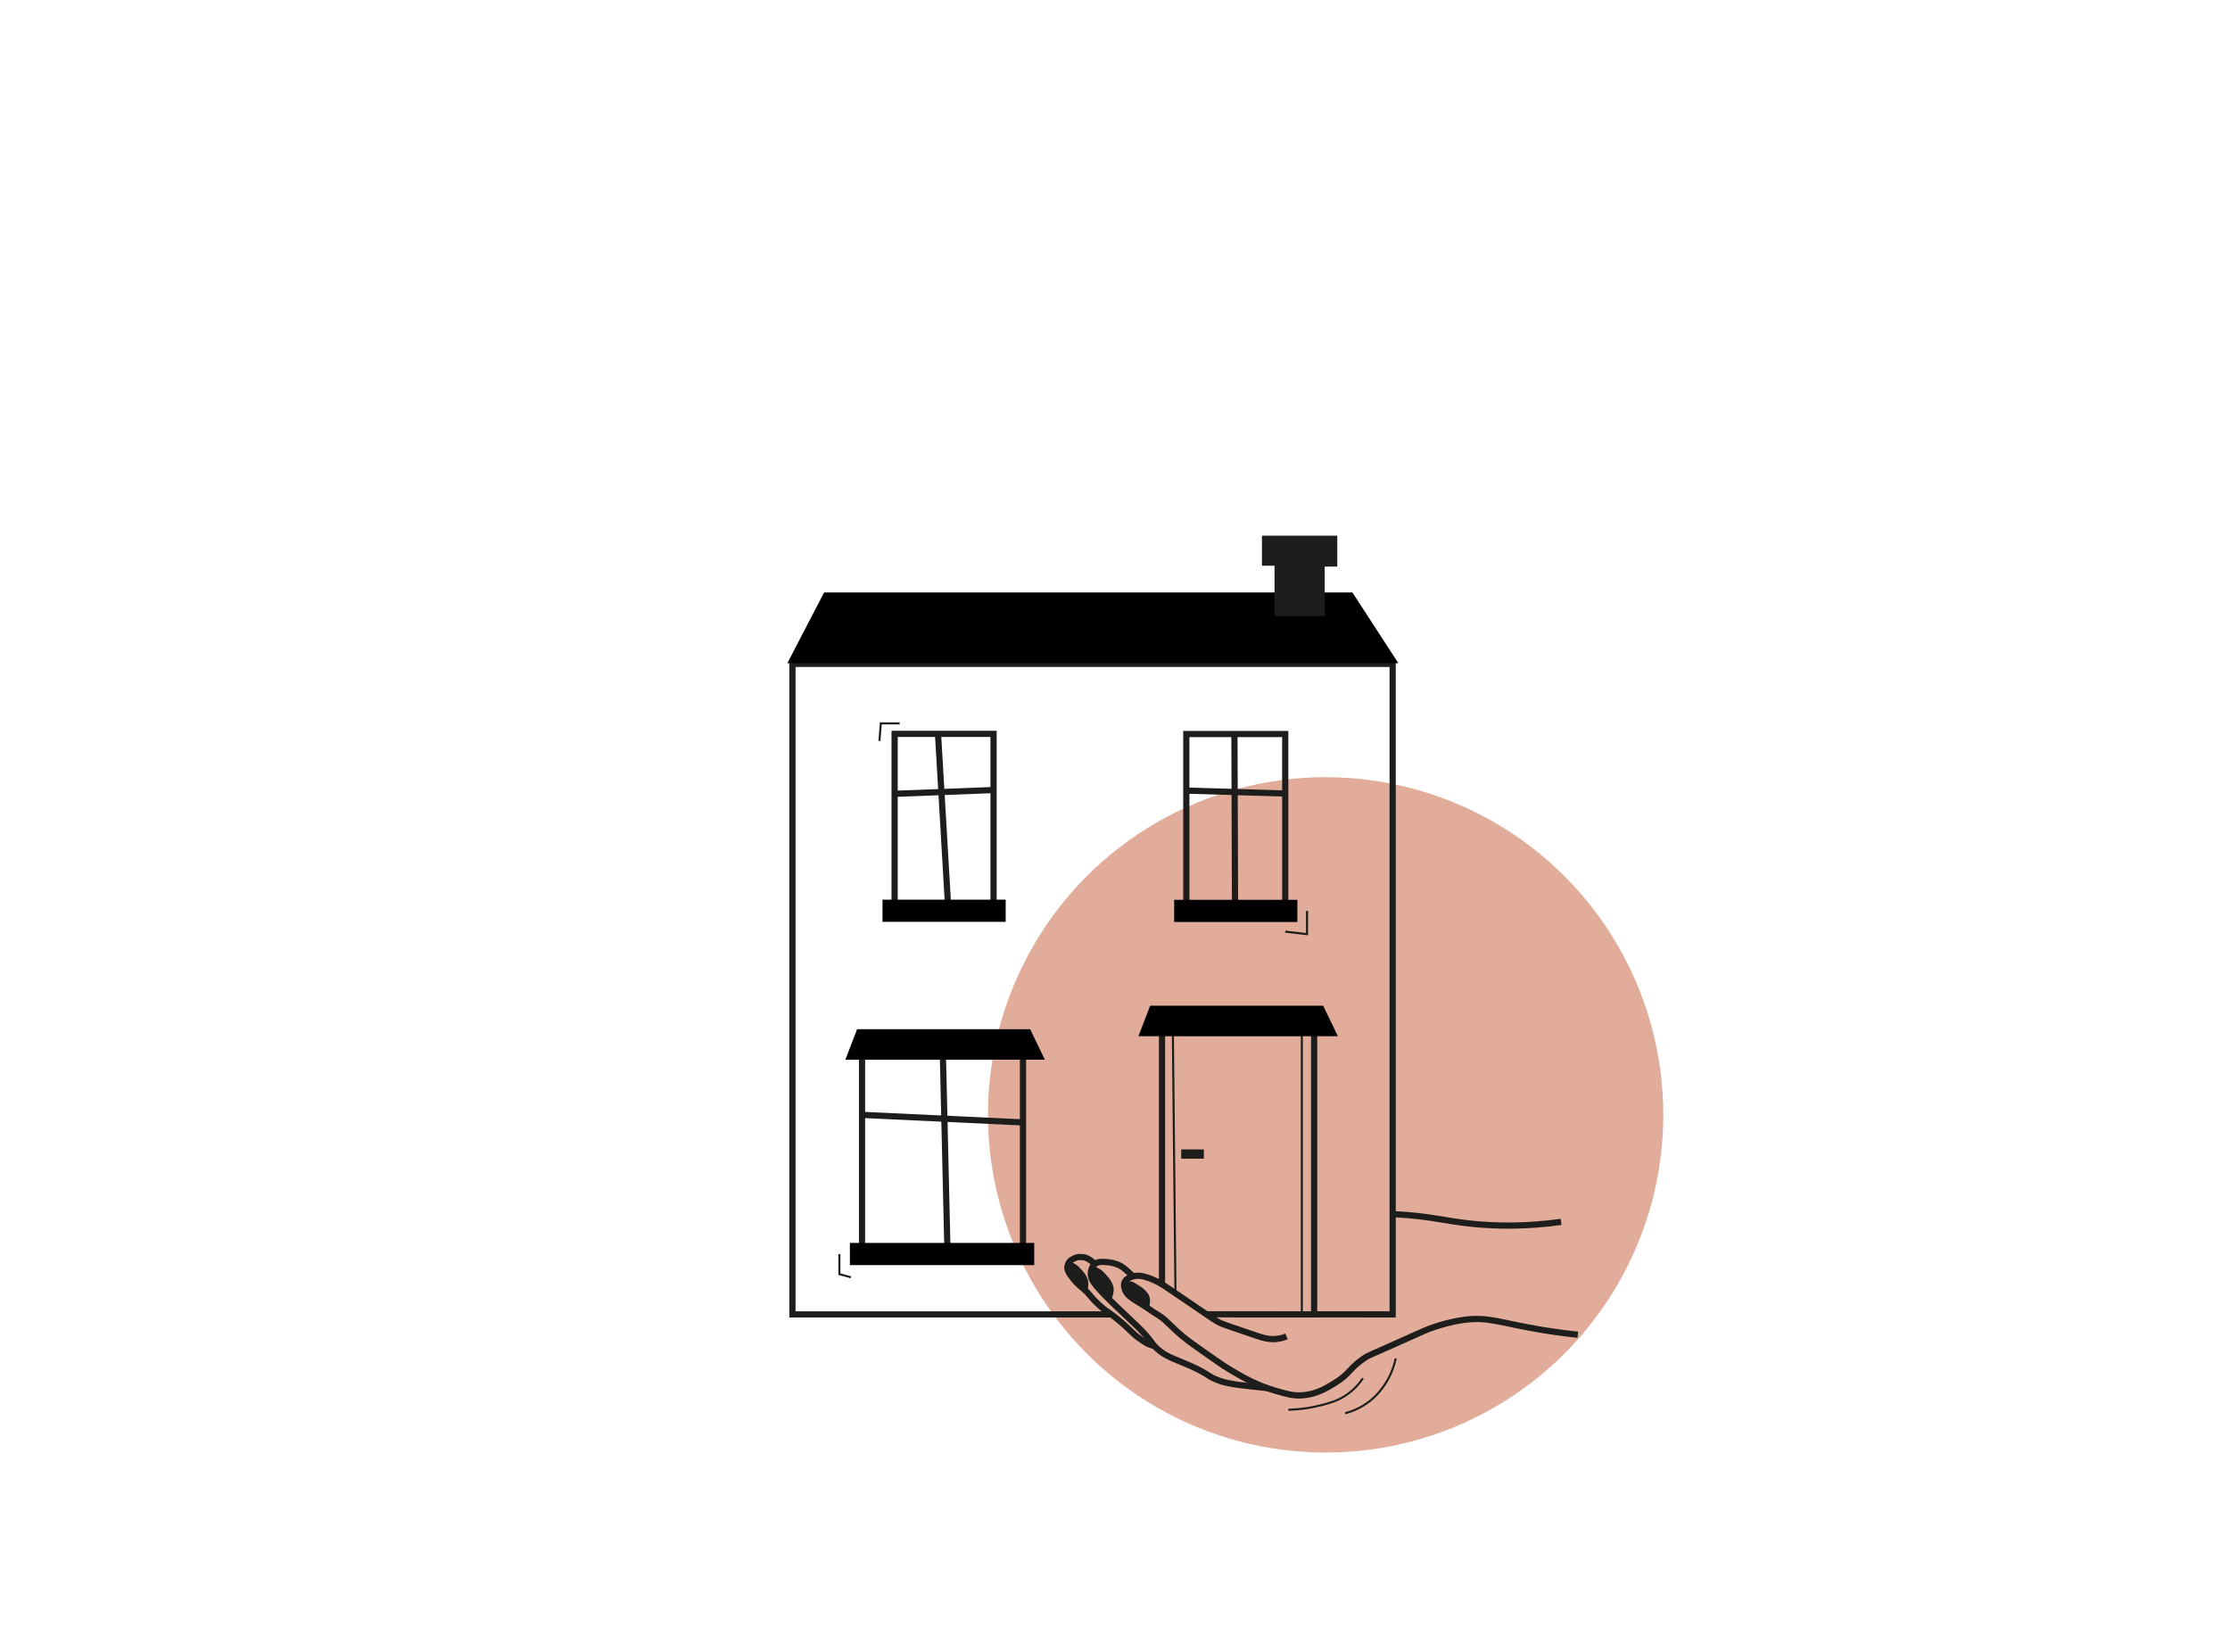 <svg xmlns="http://www.w3.org/2000/svg" id="a" viewBox="0 0 1080 800"><defs><style>.b,.c,.d,.e,.f,.g{stroke-miterlimit:10;}.b,.c,.g{stroke-width:3px;}.b,.e,.f,.g{stroke:#1d1d1b;}.b,.f{fill:none;}.c,.d{stroke:#000;}.h{fill:#e1ac9a;}.i,.e,.g{fill:#1d1d1b;}.e{stroke-width:4px;}</style></defs><circle class="h" cx="642.009" cy="539.933" r="163.541"></circle><polyline class="b" points="584.22 636.504 674.47 636.557 674.47 321.514 383.786 321.514 383.786 636.557 538.183 636.557"></polyline><polygon class="c" points="400.025 288.427 383.786 319.687 674.47 319.687 654.17 288.427 400.025 288.427"></polygon><rect class="b" x="433.273" y="355.414" width="47.906" height="83.226"></rect><rect class="b" x="574.541" y="355.485" width="47.906" height="83.226"></rect><rect class="b" x="417.483" y="502.989" width="77.949" height="104.338"></rect><polygon class="e" points="639.555 296.343 639.555 272.39 645.645 272.39 645.645 261.429 613.166 261.429 613.166 271.984 619.256 271.984 619.256 296.343 639.555 296.343"></polygon><line class="g" x1="454.283" y1="355.414" x2="459.154" y2="438.64"></line><line class="g" x1="433.273" y1="384.442" x2="481.179" y2="382.615"></line><line class="g" x1="597.844" y1="355.414" x2="598.13" y2="438.782"></line><line class="g" x1="574.534" y1="382.888" x2="622.454" y2="384.31"></line><line class="g" x1="456.457" y1="502.989" x2="458.893" y2="607.326"></line><line class="g" x1="417.483" y1="539.933" x2="495.431" y2="543.587"></line><polyline class="b" points="562.767 621.981 562.767 494.463 636.446 494.463 636.446 636.557 597.455 636.557"></polyline><polyline class="f" points="630.481 636.557 630.481 501.129 568.03 501.129 569.278 625.179"></polyline><polygon class="d" points="415.443 498.929 410.131 512.707 505.219 512.707 498.579 498.929 415.443 498.929"></polygon><polygon class="d" points="557.374 487.574 552.062 501.352 647.151 501.352 640.51 487.574 557.374 487.574"></polygon><rect class="d" x="427.894" y="436.204" width="58.665" height="9.744"></rect><rect class="d" x="569.162" y="436.275" width="58.665" height="9.744"></rect><rect class="d" x="412.103" y="602.454" width="88.273" height="9.744"></rect><polyline class="f" points="435.709 350.339 426.574 350.339 425.921 358.865"></polyline><polyline class="f" points="633.003 441.147 633.003 452.413 622.447 451.195"></polyline><polyline class="f" points="406.521 607.326 406.521 617.07 412.103 618.592"></polyline><rect class="i" x="572.07" y="556.666" width="10.951" height="4.488"></rect><path class="b" d="M764.148,646.415c-8.312-.884-14.992-1.934-19.385-2.692-18.575-3.204-24.146-5.985-35.27-4.577-6.306,.798-12.242,2.669-14,3.231-4.122,1.316-6.21,2.324-14.808,6.192-18.082,8.136-17.782,7.704-19.924,9.154-7.661,5.188-6.627,7.427-14.808,12.385-3.965,2.403-8.744,5.227-15.347,5.654-4.255,.275-7.204-.578-12.654-2.154-9.375-2.711-16.151-6.664-21.27-9.693-3.987-2.359-6.697-4.265-12.116-8.077-7.24-5.093-10.86-7.639-14.27-10.77-5.472-5.025-6.066-6.267-10.77-9.064-1.712-1.018-3.391-2.443-7.539-4.936-4.228-2.541-6.43-4.084-7.269-6.731-.212-.667-.648-2.114,0-3.5,.855-1.829,3.075-2.431,4.039-2.692,1.528-.414,2.798-.313,3.231-.269,5.81,.589,12.385,5.116,12.385,5.116,5.003,3.444,10.077,6.784,15.077,10.231,5.981,4.123,8.971,6.185,11.039,7.269,1.423,.747,6.802,2.572,17.501,6.192,3.644,1.233,7.025,2.333,11.308,1.615,1.621-.272,2.917-.727,3.769-1.077"></path><path class="b" d="M548.757,618.145c-4.846-4.51-5.556-5.139-8.885-6.192-.867-.275-2.883-.784-5.385-.808-1.605-.015-2.518-.013-3.5,.538-1.601,.898-1.958,1.939-2.465,3.395-.414,1.191-.34,2.842,.266,4.345,.464,1.152,1.84,3.733,11.622,13.067,9.931,9.476,11.091,10.319,14.539,14.193,3.497,3.929,2.738,3.97,5.116,6.193,4.532,4.237,8.235,4.972,15.885,8.346,10.109,4.458,8.304,5.229,14.808,7.539,5.303,1.883,13.875,2.448,23.011,3.5"></path><path class="b" d="M530.104,612.347c-.616-.78-.476-1.068-2.672-2.415-1.586-.972-2.542-1.22-4.859-1.144-.523,.017-1.307,.088-3.029,1.01-2.237,1.197-2.217,2.481-2.49,3.096-.275,.619-.368,2.17,1.144,4.308,2.538,3.588,3.803,4.659,5.789,6.327,4.634,3.894,3.799,4.498,8.75,8.885,3.269,2.897,3.374,2.403,7.943,6.058,6.785,5.427,7.257,7.078,11.308,9.827,2.646,1.796,3.234,2.576,7.04,3.537"></path><path class="b" d="M756.049,591.759c-17.495,2.418-31.613,1.978-41.463,1.077-15.039-1.376-21.035-3.913-40.117-4.846"></path><path class="b" d="M544.378,622.049c1.059-.045,1.553-.07,2.585-.045,1.263,.031,2.064,.792,3.59,1.705,1.057,.632,2.143,1.294,3.231,2.513,.492,.551,1.083,1.152,1.436,2.154,.583,1.654,.12,3.296-.247,4.567"></path><path class="b" d="M528.523,615.078c2.422-.059,2.51,.369,3.275,.811,1.094,.632,1.752,1.349,2.953,2.66,.832,.908,1.684,1.853,2.378,3.332,.314,.669,.657,1.417,.76,2.474,.072,.736-.439,3.444-1.155,4.556"></path><path class="f" d="M517.366,611.977c2.422-.059,2.362,.237,3.128,.679,1.094,.632,1.752,1.349,2.953,2.66,.832,.908,1.684,1.853,2.378,3.332,.314,.669,.657,1.417,.76,2.474,.072,.736-.028,2.944-.743,4.056"></path><path class="f" d="M660.069,667.492c-1.568,2.322-4.365,5.82-8.863,8.659-3.536,2.232-6.607,3.1-10.366,4.13-3.923,1.075-9.671,2.275-16.89,2.469"></path><path class="i" d="M545.929,626.332c.118,.089,.236,.178,.353,.268l-.506-.391c1.021,.794,1.981,1.663,2.867,2.605,.426,.454,.828,.927,1.225,1.406,.196,.237,.397,.459,.636,.653,.239,.194,.484,.407,.758,.555,.286,.155,.601,.263,.9,.388l-.597-.252c.142,.06,.277,.123,.4,.216l-.506-.391c.036,.029,.068,.062,.095,.099l-.391-.506,.036,.057-.252-.597c.022,.042,.036,.086,.042,.133,.293,1.276,1.829,2.149,3.075,1.746,1.335-.432,2.06-1.708,1.746-3.075-.178-.774-.692-1.346-1.323-1.784-.322-.224-.713-.349-1.07-.498l.597,.252c-.173-.073-.329-.158-.482-.269l.506,.391c-.45-.36-.784-.844-1.157-1.277-.398-.462-.813-.909-1.244-1.339-.989-.988-2.067-1.87-3.186-2.707-.485-.363-1.37-.405-1.926-.252-.58,.16-1.208,.608-1.494,1.149-.307,.58-.46,1.283-.252,1.926l.252,.597c.222,.376,.521,.675,.897,.897h0Z"></path><path class="i" d="M528.611,619.573c.847,.97,1.665,1.965,2.454,2.983l-.391-.506c1.095,1.421,2.131,2.886,3.104,4.394,.709,1.097,2.251,1.651,3.42,.897,1.097-.707,1.656-2.245,.897-3.42-1.786-2.766-3.783-5.403-5.949-7.883-.863-.988-2.664-.949-3.536,0-.967,1.053-.921,2.481,0,3.536h0Z"></path><path class="i" d="M517.224,616.395c.075,.056,.149,.113,.223,.17l-.506-.391c1.476,1.147,2.806,2.467,3.957,3.94l-.391-.506c.426,.556,.804,1.132,1.078,1.779l-.252-.597c.186,.466,.315,.943,.392,1.439l-.089-.665c.024,.18,.041,.36,.052,.541,.041,.665,.251,1.286,.732,1.768,.434,.434,1.145,.76,1.768,.732,1.285-.058,2.587-1.102,2.5-2.5-.078-1.255-.366-2.354-.895-3.491-.442-.949-1.135-1.782-1.799-2.582-1.248-1.502-2.692-2.778-4.246-3.954-.482-.365-1.373-.404-1.926-.252-.58,.16-1.208,.608-1.494,1.149-.307,.58-.46,1.283-.252,1.926,.214,.66,.6,1.079,1.149,1.494h0Z"></path><path class="f" d="M651.448,684.437c2.846-.742,7.406-2.334,11.984-5.924,.962-.755,5.195-4.163,8.617-10.233,2.283-4.049,3.36-7.785,3.905-10.368"></path></svg>